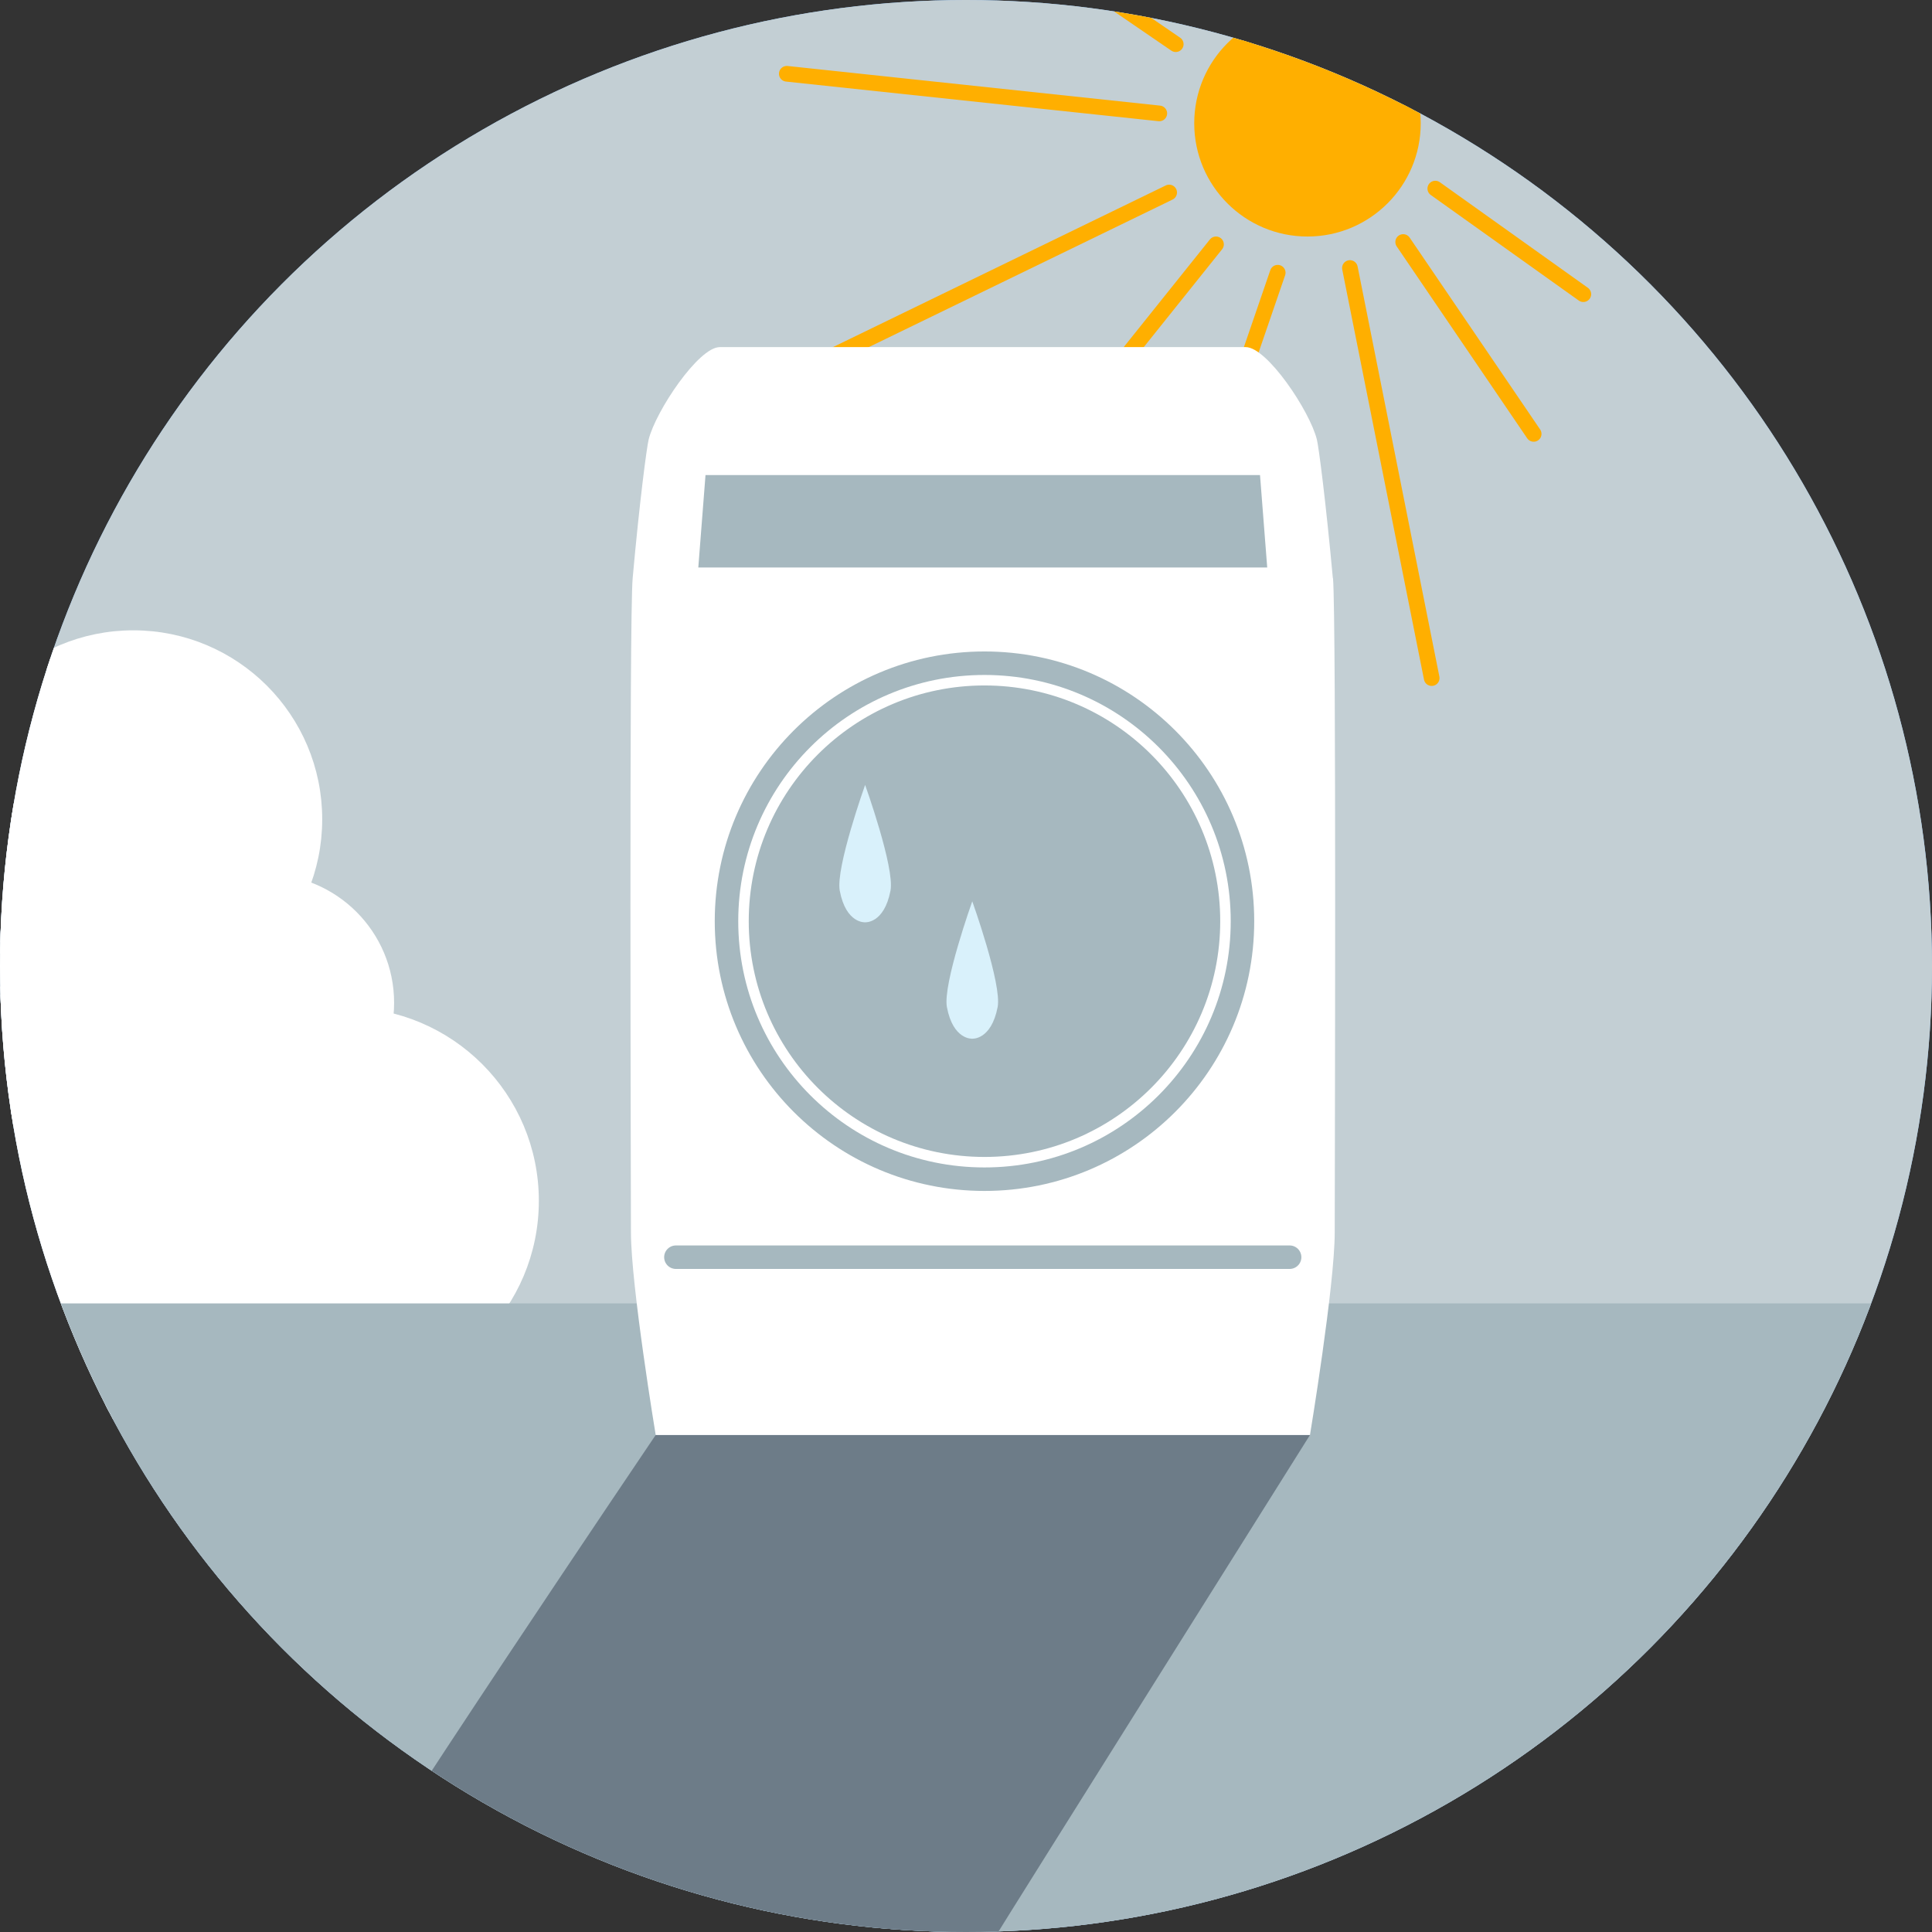 <?xml version="1.0" encoding="UTF-8"?><svg xmlns="http://www.w3.org/2000/svg" xmlns:xlink="http://www.w3.org/1999/xlink" viewBox="0 0 123.34 123.34"><rect x="0" y="0" width="123.34" height="123.34" fill="#333333" stroke="none"/><defs><style>.e,.f{fill:#fff;}.g{fill:#ffaf00;}.g,.h,.i,.f,.j{stroke-linecap:round;stroke-linejoin:round;}.g,.j{stroke:#ffaf00;}.k{fill:#d9f1fb;}.h,.i{stroke:#a6b8bf;stroke-width:1.5px;}.h,.j{fill:none;}.i,.l{fill:#a6b8bf;}.f{stroke:#fff;}.m{fill:#6d7c88;}.n{fill:#c3cfd4;}.o{clip-path:url(#d);}.p{fill:#88c3ff;}</style><clipPath id="d"><circle class="n" cx="61.67" cy="61.67" r="61.67"/></clipPath></defs><g id="a"/><g id="b"><g id="c"><g><circle class="p" cx="61.67" cy="61.67" r="61.67"/><g><circle class="n" cx="61.67" cy="61.67" r="61.67"/><g class="o"><g><circle class="f" cx="8.51" cy="52.3" r="11.56"/><circle class="f" cx="-.4" cy="61.58" r="9.88"/><circle class="f" cx="16.95" cy="64.02" r="7.71"/><circle class="f" cx="22.06" cy="76.66" r="11.84"/><circle class="f" cx="4.82" cy="76.48" r="13.82"/></g><rect class="l" x="-9.27" y="83.21" width="141.29" height="40.87"/><path class="m" d="M63.55,123.61c-.45,.91-3.18,2.97-4.54,2.97H25.43c-1.36,0-5.02-2.07-4.54-2.97,2.54-4.74,20.97-32,20.97-32h41.77s-19.95,31.76-20.07,32Z"/><g><circle class="g" cx="83.47" cy="7.87" r="6.73"/><line class="j" x1="59.7" y1="-7.7" x2="75.06" y2="2.82"/><line class="j" x1="50.23" y1="4.71" x2="74.01" y2="7.24"/><line class="j" x1="74.64" y1="12.29" x2="52.55" y2="23.02"/><line class="j" x1="77.63" y1="15.6" x2="68.32" y2="27.23"/><line class="j" x1="81.57" y1="17.41" x2="74.01" y2="39.43"/><line class="j" x1="79.3" y1="-.36" x2="73.58" y2="-10.64"/><line class="j" x1="86.18" y1="17.11" x2="91.4" y2="43.29"/><line class="j" x1="89.58" y1="15.45" x2="97.91" y2="27.7"/><line class="j" x1="91.63" y1="12.04" x2="101.08" y2="18.78"/><line class="j" x1="92.08" y1="7.05" x2="105.32" y2="4.63"/><line class="j" x1="90.19" y1="1.91" x2="97.07" y2="-3.84"/></g></g></g><g><path class="e" d="M85.09,36.91c-.45-4.9-.9-8.38-1.02-8.85-.45-1.82-3.18-5.9-4.54-5.9H45.95c-1.36,0-4.09,4.09-4.54,5.9-.12,.48-.58,3.95-1.02,8.85-.23,2.5-.11,39.25-.11,41.76,0,3.4,1.58,12.94,1.58,12.94h41.77s1.58-9.53,1.58-12.94c0-2.51,.11-39.26-.11-41.76Z"/><circle class="i" cx="62.85" cy="58.81" r="14.3"/><circle class="h" cx="62.85" cy="58.81" r="16.47"/><polygon class="l" points="80.44 30.33 45.04 30.33 44.58 36.23 80.9 36.23 80.44 30.33"/><line class="h" x1="43.15" y1="80.26" x2="82.33" y2="80.26"/></g><path class="k" d="M55.23,50.11s-1.89,5.29-1.62,6.75c.4,2.12,1.62,2.02,1.62,2.02,0,0,1.21,.1,1.62-2.02,.28-1.46-1.62-6.75-1.62-6.75Z"/><path class="k" d="M62.07,57.54s-1.89,5.29-1.62,6.75c.4,2.12,1.62,2.02,1.62,2.02,0,0,1.21,.1,1.62-2.02,.28-1.46-1.62-6.75-1.62-6.75Z"/></g></g></g></svg>